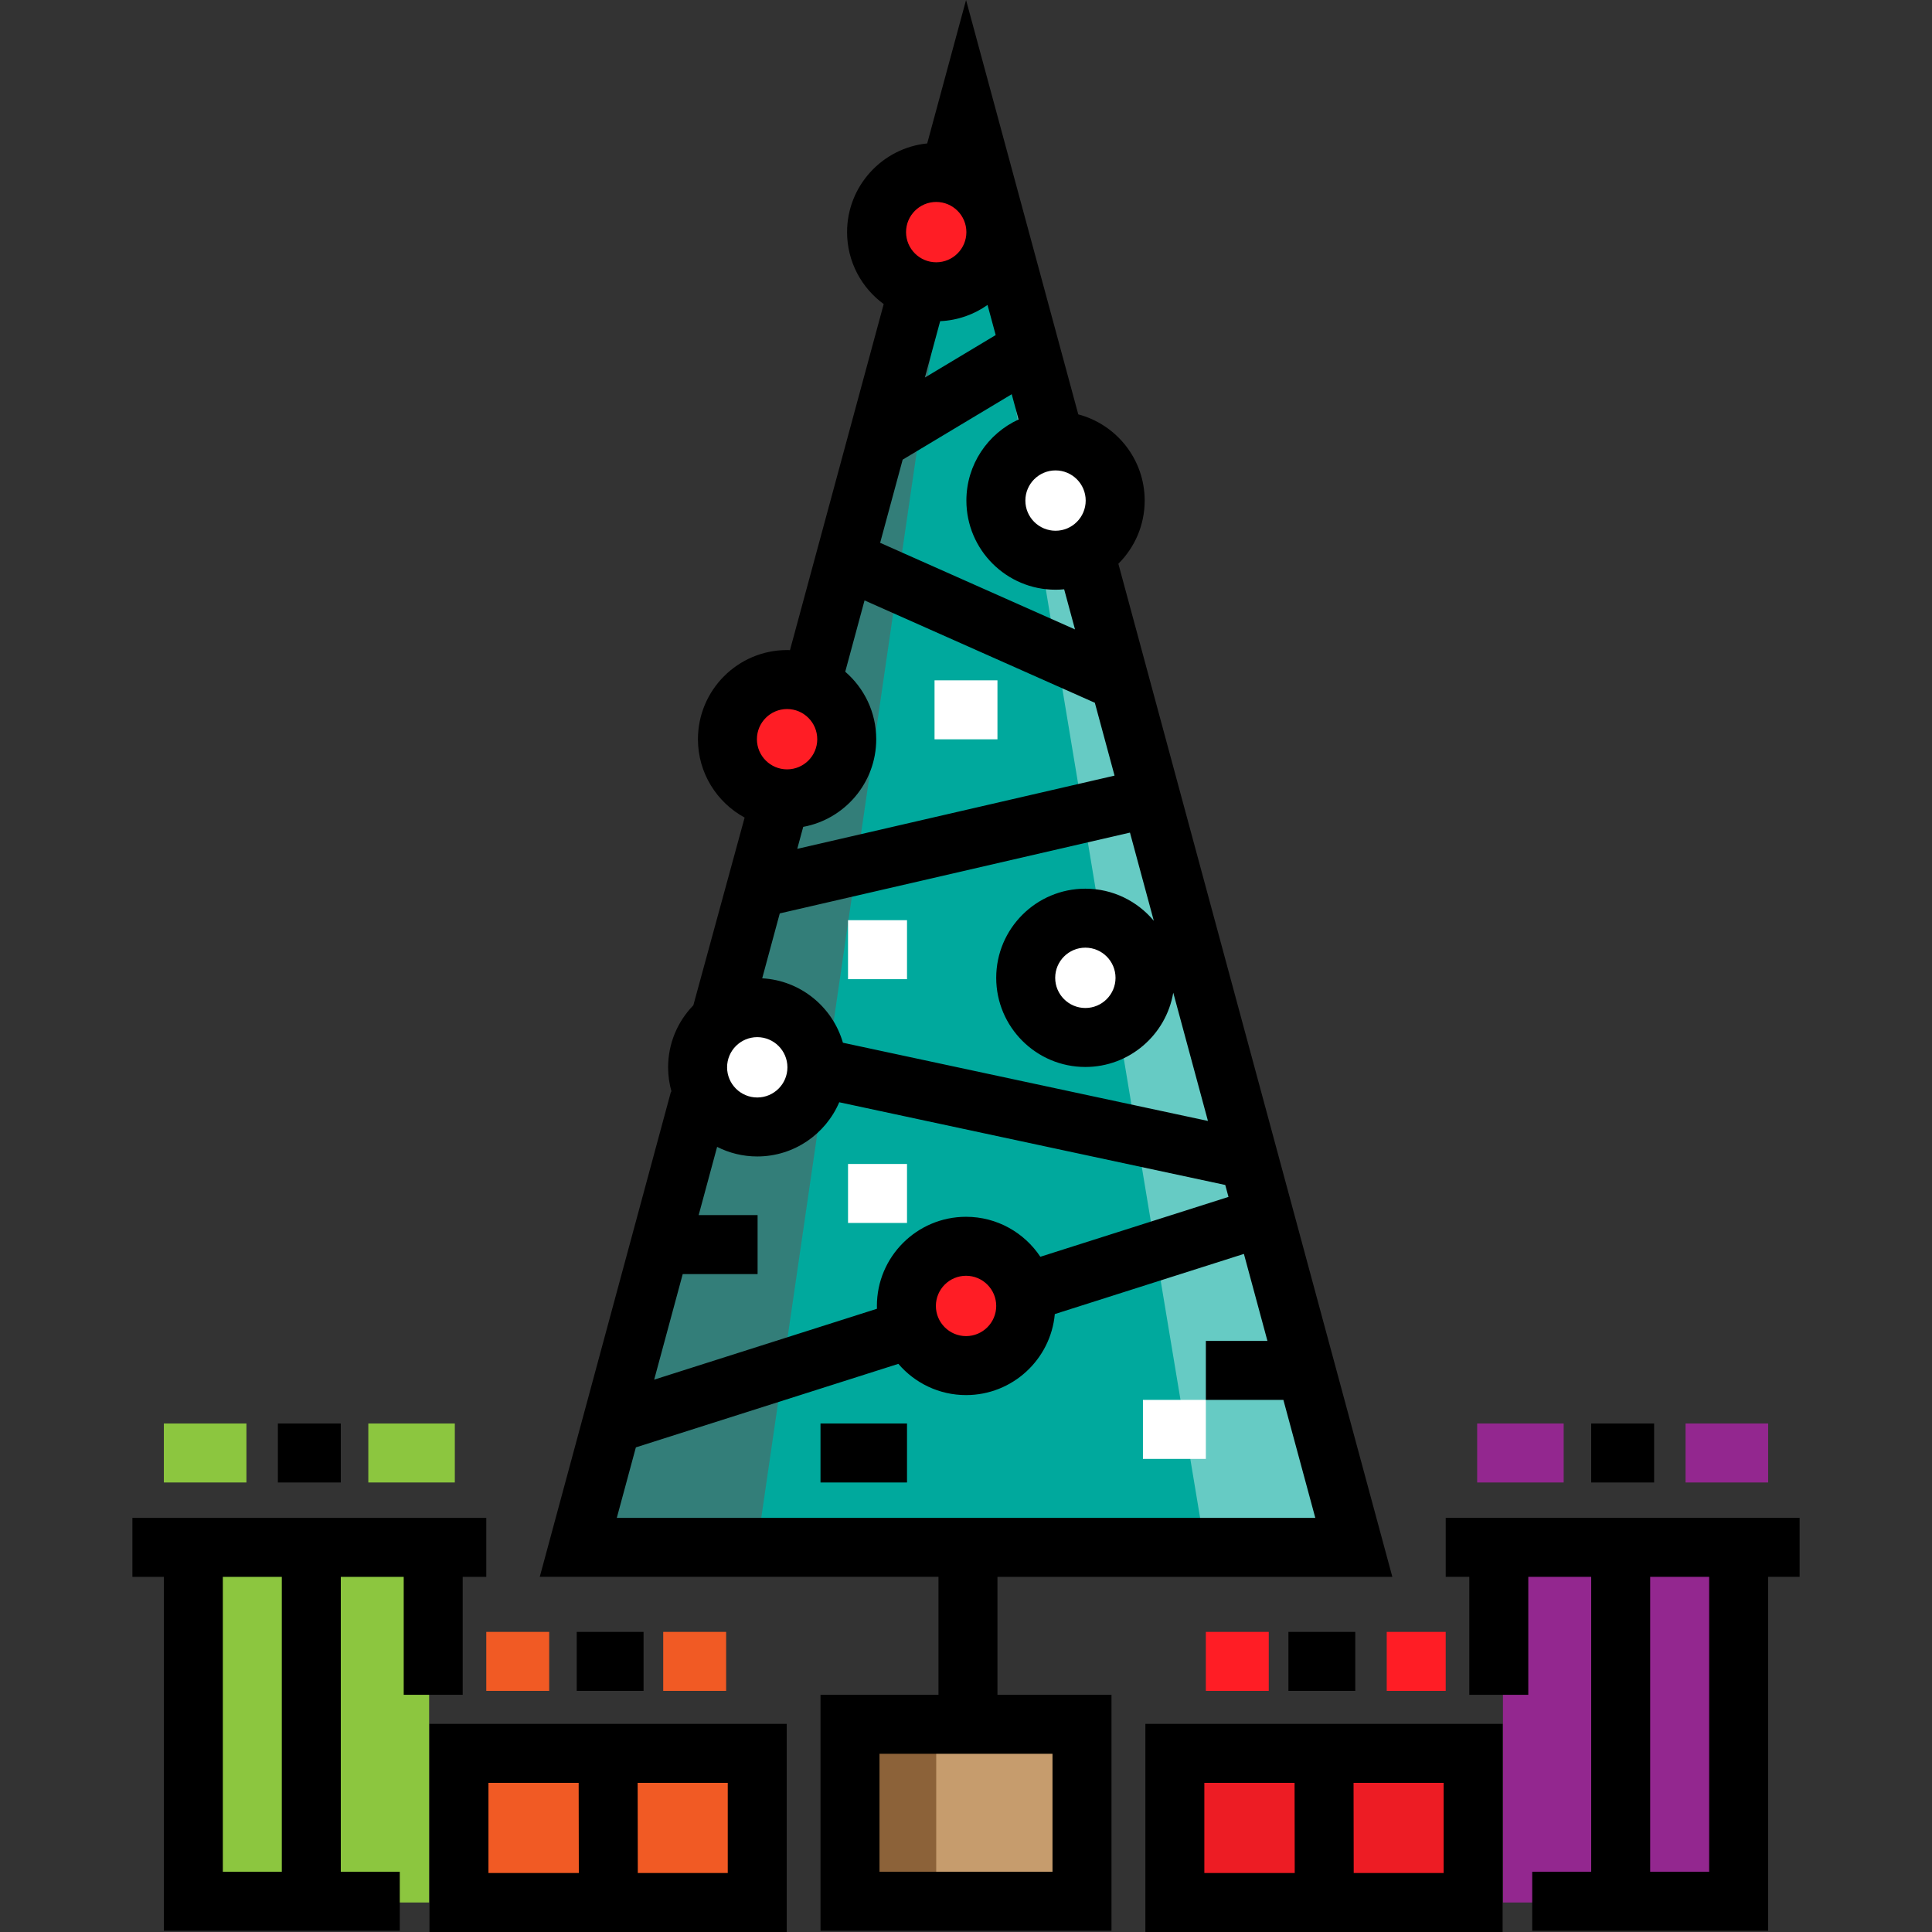 <?xml version="1.0" encoding="iso-8859-1"?>
<!-- Uploaded to: SVG Repo, www.svgrepo.com, Generator: SVG Repo Mixer Tools -->
<svg version="1.1" id="Layer_1" xmlns="http://www.w3.org/2000/svg" xmlns:xlink="http://www.w3.org/1999/xlink" 
	 viewBox="0 0 512 512" xml:space="preserve">
<rect x="0" y="0" width="512" height="512" fill="#333333" stroke="none"/>
<rect x="50.486" y="409.324" style="fill:#8CC63F;" width="63.238" height="94.857"/>
<rect x="121.627" y="464.657" style="fill:#F15A24;" width="79.048" height="39.525"/>
<rect x="398.299" y="409.324" style="fill:#93278F;" width="63.238" height="94.857"/>
<rect x="311.351" y="464.657" style="fill:#ED1C24;" width="79.048" height="39.525"/>
<rect x="224.393" y="456.758" style="fill:#C69C6D;" width="63.238" height="47.429"/>
<rect x="224.393" y="456.758" style="fill:#8C6239;" width="23.715" height="47.429"/>
<polygon style="fill:#00A99D;" points="153.25,409.544 358.777,409.544 256.014,30.112 "/>
<circle style="fill:#FF1D25;" cx="256.019" cy="346.083" r="15.81"/>
<polygon style="fill:#337E79;" points="153.25,409.544 200.679,409.544 256.014,30.112 "/>
<polyline style="fill:#66CBC4;" points="256.206,30.112 319.252,409.544 359.162,409.544 "/>
<g>
	<circle style="fill:#FFFFFF;" cx="200.676" cy="282.852" r="15.81"/>
	<circle style="fill:#FFFFFF;" cx="287.634" cy="259.135" r="15.81"/>
	<circle style="fill:#FFFFFF;" cx="208.585" cy="195.893" r="15.81"/>
	<circle style="fill:#FFFFFF;" cx="279.725" cy="132.662" r="15.81"/>
</g>
<g>
	<circle style="fill:#FF1D25;" cx="248.11" cy="61.512" r="15.81"/>
	<circle style="fill:#FF1D25;" cx="208.585" cy="195.893" r="15.81"/>
</g>
<g>
	<circle style="fill:#FFFFFF;" cx="279.725" cy="132.662" r="15.81"/>
	<rect x="302.89" y="370.988" style="fill:#FFFFFF;" width="16.673" height="15.631"/>
</g>
<rect x="217.442" y="377.24" width="22.925" height="15.631"/>
<path d="M264.336,417.881h104.65l-72.609-268.479c4.307-4.282,6.976-10.207,6.976-16.745c0-10.945-7.481-20.171-17.597-22.843
	L256.015,0l-10.296,38.01c-11.908,1.201-21.235,11.284-21.235,23.504c0,7.825,3.826,14.77,9.705,19.071l-24.837,91.706
	c-0.255-0.008-0.51-0.02-0.766-0.02c-13.027,0-23.625,10.598-23.625,23.625c0,8.955,5.009,16.763,12.373,20.769l-13.592,49.75
	c-4.131,4.256-6.685,10.049-6.685,16.434c0,2.241,0.32,4.407,0.907,6.463l-0.143-0.039l-34.779,128.607h105.664v31.261h-31.261
	v62.523h77.111v-62.523h-30.219v-31.261H264.336z M299.451,220.647l6.321,23.373c-4.337-5.197-10.858-8.51-18.141-8.51
	c-13.027,0-23.625,10.598-23.625,23.625s10.599,23.625,23.625,23.625c11.686,0,21.413-8.532,23.292-19.693l9.194,33.997
	l-96.734-20.729c-2.721-9.465-11.205-16.512-21.394-17.072l4.658-17.199L299.451,220.647z M295.627,259.135
	c0,4.408-3.586,7.995-7.995,7.995c-4.408,0-7.995-3.586-7.995-7.995c0-4.409,3.586-7.995,7.995-7.995
	S295.627,254.726,295.627,259.135z M279.728,124.663c4.407,0,7.993,3.586,7.993,7.995c0,4.408-3.586,7.995-7.993,7.995
	c-4.408,0-7.996-3.586-7.996-7.995C271.733,128.249,275.32,124.663,279.728,124.663z M263.868,88.791l-18.758,11.255l4.045-14.935
	c4.66-0.204,8.97-1.767,12.551-4.298L263.868,88.791z M248.109,53.519c4.408,0,7.993,3.586,7.993,7.995
	c0,4.408-3.586,7.995-7.993,7.995c-4.408,0-7.995-3.586-7.995-7.995C240.115,57.105,243.701,53.519,248.109,53.519z
	 M239.216,121.812l28.899-17.34l1.814,6.697c-8.149,3.731-13.827,11.956-13.827,21.488c0,13.027,10.599,23.625,23.626,23.625
	c0.771,0,1.533-0.04,2.285-0.113l2.875,10.632l-51.642-22.952L239.216,121.812z M229.113,159.117l61.034,27.126l5.221,19.305
	l-84.085,19.405l1.578-5.826c10.991-2.018,19.35-11.664,19.35-23.229c0-7.142-3.19-13.549-8.214-17.885L229.113,159.117z
	 M208.585,187.902c4.408,0,7.995,3.586,7.995,7.995c0,4.408-3.586,7.994-7.995,7.994c-4.408,0-7.995-3.586-7.995-7.994
	C200.59,191.488,204.176,187.902,208.585,187.902z M200.68,274.855c4.408,0,7.995,3.586,7.995,7.995s-3.586,7.995-7.995,7.995
	c-4.409,0-7.995-3.586-7.995-7.995S196.271,274.855,200.68,274.855z M180.93,337.643h19.84v-15.631h-15.614l4.888-18.077
	c3.199,1.619,6.81,2.538,10.634,2.538c9.741,0,18.122-5.927,21.732-14.363l102.296,21.92l0.856,3.163l-49.857,15.863
	c-4.235-6.379-11.479-10.594-19.693-10.594c-13.027,0-23.625,10.598-23.625,23.625c0,0.25,0.011,0.498,0.019,0.747l-59.042,18.786
	L180.93,337.643z M264.007,346.088c0,4.408-3.586,7.995-7.993,7.995c-4.408,0-7.995-3.586-7.995-7.995s3.586-7.995,7.995-7.995
	C260.421,338.094,264.007,341.68,264.007,346.088z M163.46,402.25l5.052-18.682l69.563-22.133c4.336,5.061,10.767,8.278,17.94,8.278
	c12.3,0,22.429-9.45,23.521-21.47l50.112-15.945l6.237,23.06h-16.32v15.631h20.547l8.455,31.261H163.46z M278.925,464.773v31.261
	h-45.85v-31.261H278.925z"/>
<g>
	<rect x="224.737" y="243.859" style="fill:#FFFFFF;" width="15.631" height="15.631"/>
	<rect x="224.737" y="308.465" style="fill:#FFFFFF;" width="15.631" height="15.631"/>
	<rect x="247.662" y="180.294" style="fill:#FFFFFF;" width="16.673" height="15.631"/>
</g>
<rect x="341.445" y="432.468" width="17.715" height="15.631"/>
<g>
	<rect x="367.496" y="432.468" style="fill:#FF1D25;" width="15.631" height="15.631"/>
	<rect x="319.562" y="432.468" style="fill:#FF1D25;" width="16.673" height="15.631"/>
</g>
<rect x="152.836" y="432.468" width="17.715" height="15.631"/>
<g>
	<rect x="175.761" y="432.468" style="fill:#F15A24;" width="16.673" height="15.631"/>
	<rect x="128.869" y="432.468" style="fill:#F15A24;" width="16.673" height="15.631"/>
</g>
<rect x="73.641" y="377.24" width="16.673" height="15.631"/>
<g>
	<rect x="97.608" y="377.24" style="fill:#8CC63F;" width="22.925" height="15.631"/>
	<rect x="43.423" y="377.24" style="fill:#8CC63F;" width="21.883" height="15.631"/>
</g>
<path d="M303.532,512h94.679v-55.155h-94.679V512z M382.58,496.369h-23.833l-0.041-23.894h23.873V496.369z M319.162,472.476h23.914
	l0.041,23.894h-23.954V472.476z"/>
<path d="M113.815,512h94.679v-55.155h-94.679C113.815,456.845,113.815,512,113.815,512z M192.865,496.369h-23.841l-0.04-23.894
	h23.88L192.865,496.369L192.865,496.369z M129.446,472.476h23.907l0.04,23.894h-23.947v-23.894H129.446z"/>
<path d="M122.619,449.142v-31.261h6.252V402.25H35.087v15.631h8.336v93.784h62.523v-15.631H90.315v-78.153h16.673v31.261H122.619z
	 M74.685,496.034H59.054v-78.153h15.631V496.034z"/>
<path d="M476.913,402.25h-93.784v15.631h6.252v31.261h15.631v-31.261h16.673v78.153h-15.631v15.631h62.523v-93.784h8.336V402.25z
	 M452.946,496.034h-15.631v-78.153h15.631V496.034z"/>
<rect x="421.683" y="377.24" width="16.673" height="15.631"/>
<g>
	<rect x="391.463" y="377.24" style="fill:#93278F;" width="22.925" height="15.631"/>
	<rect x="446.692" y="377.24" style="fill:#93278F;" width="21.883" height="15.631"/>
</g>
</svg>